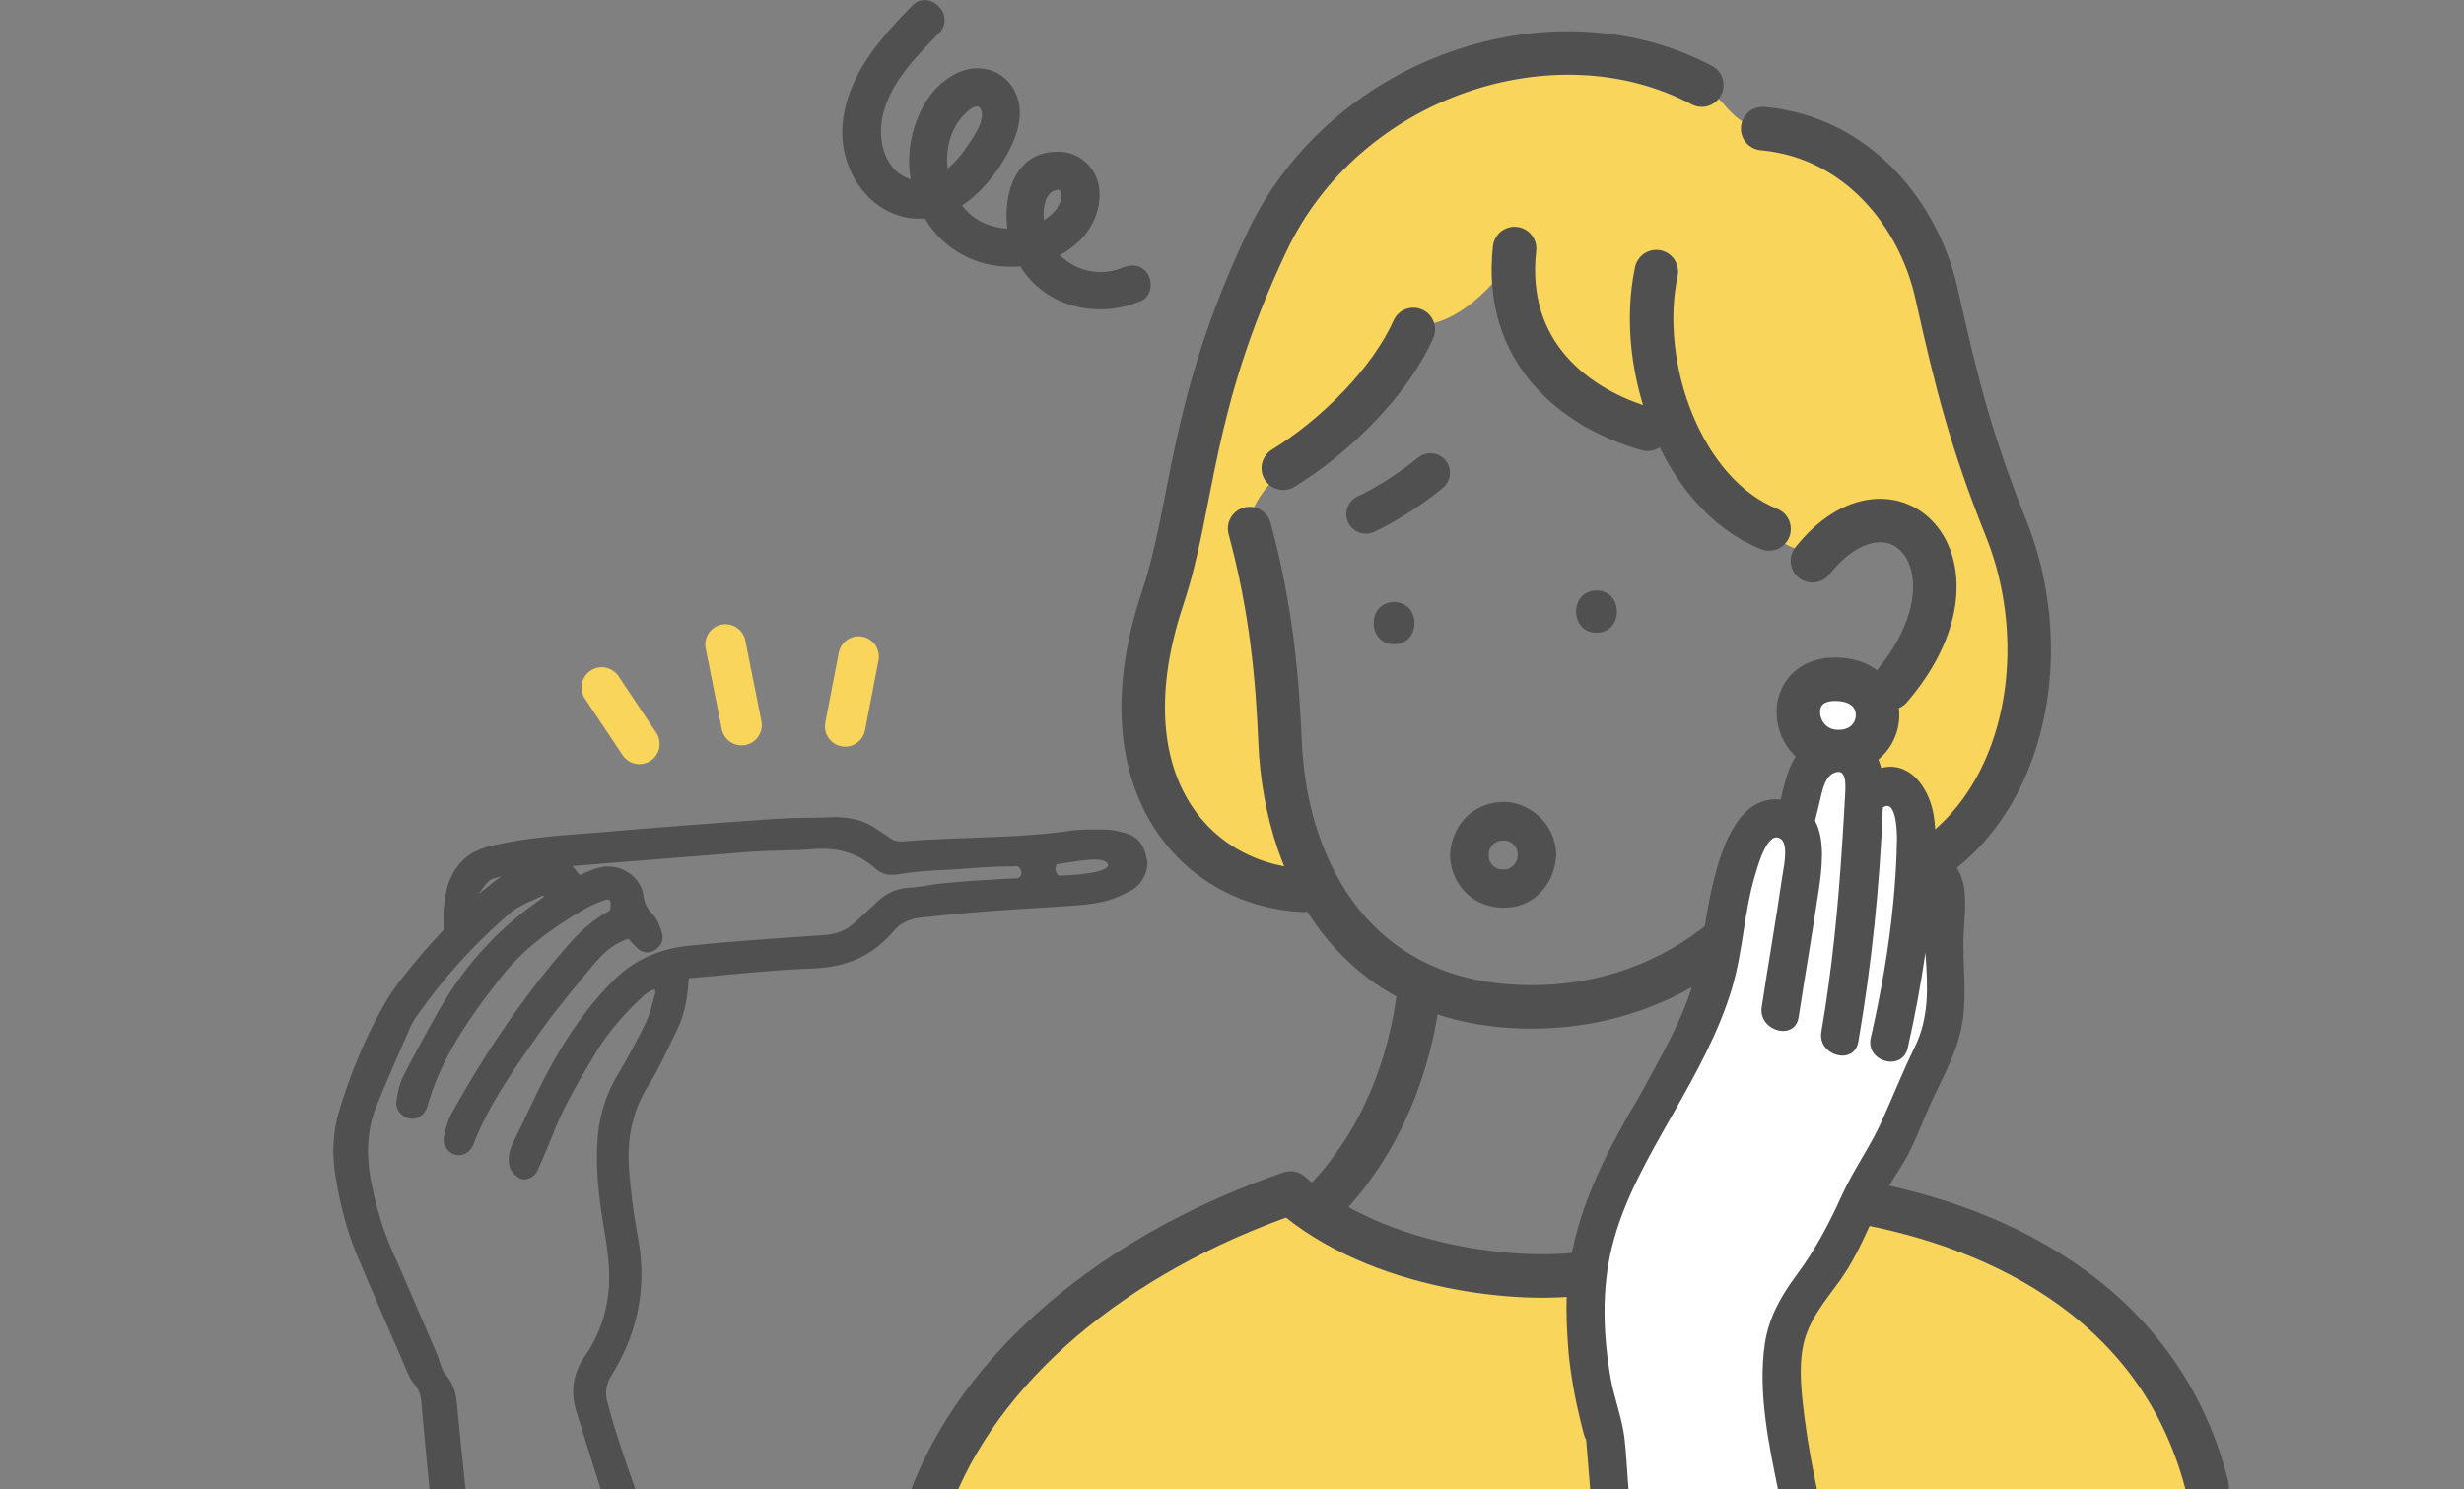 <svg id="b" xmlns="http://www.w3.org/2000/svg" viewBox="0 0 283.35 171.3"><rect x="0" y="0" width="283.35" height="171.3" fill="#808080" stroke="none"/><defs><style>.e,.f,.g,.h{fill:none}.i,.j{fill:#fff}.f,.i{stroke-width:5px}.f,.g,.h,.i{stroke-linecap:round;stroke-linejoin:round}.f,.h,.i{stroke:#505050}.k{fill:#f9d55c}.l{fill:#ffe159}.m{fill:#2e2e2e}.n{fill:#505050}.g{stroke:#f9d55c;stroke-width:4.65px}.o{clip-path:url(#d)}.h{stroke-width:4.5px}</style><clipPath id="d"><path class="e" d="M0 0h283.35v171.3H0z"/></clipPath></defs><g class="o" id="c"><path class="k" d="M254.25 173.26h-51.89c-10.95-.93-10.19-25.54.76-27.07 4.82-.67 8.88-8.36 8.88-8.36 21.43 5.91 26.32 9.43 31.95 14.79 3.73 3.55 8.94 11.45 10.31 20.64z"/><path class="l" d="M184.42 157.27c-.02-.37-.12-.42-.09-.23.03.09.05.18.09.27v-.04zm.04.15s-.02-.08-.04-.11.02.07.04.11z"/><path class="n" d="M104.91 25.11c.5.06.98.05 1.45.02 1.3 2.17 3.25 3.89 5.8 4.84 1.62.6 3.41.81 5.17.67 2.92 4.71 8.91 6.1 13.92 3.96 1.1-.47 1.33-2.07.79-3.01-.65-1.14-1.93-1.26-3.01-.79-2.41 1.03-5.34.39-7.15-1.46.83-.45 1.61-.99 2.29-1.66 1.57-1.56 2.55-3.89 2.22-6.12-.33-2.3-2.23-4.05-4.58-4.11-4.94-.13-6.49 4.65-5.97 8.85-.87-.06-1.72-.25-2.51-.57-1.09-.45-1.99-1.19-2.69-2.1 2.19-1.44 3.96-3.69 5.19-5.92 1.22-2.21 2.07-4.83.86-7.23-1.19-2.34-3.85-3.2-6.24-2.24-4.26 1.71-6.24 7.12-5.86 11.41.03.33.09.64.15.96-3.1-.91-3.89-4.67-3.2-7.44.95-3.8 3.81-6.66 6.46-9.38 1.98-2.03-1.13-5.15-3.12-3.12-3.81 3.91-7.63 8.22-8 13.94-.31 4.87 2.94 9.94 8.03 10.51zm16.25-3.15c.77-.35.97.08.87.8-.17 1.14-1.05 1.98-1.97 2.55h-.02c-.1-1.09.02-2.85 1.13-3.36zm-10.12-8.95c.56-.54 1.63-1.35 1.85-.15.24 1.36-1.11 3.13-1.82 4.18-.55.81-1.27 1.67-2.1 2.36-.27-2.33.36-4.76 2.08-6.4z"/><path class="m" d="M184.42 157.31c-.04-.09-.06-.18-.09-.27.01.06.04.16.09.28z"/><path class="n" d="M131.87 98.93c-.16-1.45-.91-2.7-2.4-3.1-.73-.19-1.48-.4-2.25-.41-1.34-.03-2.85-.06-4.32.15-3.71.53-7.51.66-11.19.8-2.53.09-5.15.18-7.72.4-.72.06-1.27-.08-1.78-.47-.4-.3-.82-.57-1.24-.84l-.44-.28c-1.56-1.02-3.26-1.24-4.95-1.18-.85.03-1.69.04-2.54.06-1.31.02-2.66.04-3.99.13-5.42.38-12.57.9-19.78 1.52-.72.06-1.43.12-2.15.17-3.56.28-7.24.57-10.83 1.46-2.37.59-3.86 1.93-4.7 4.22-.33.93-.46 1.93-.55 2.87-.06.6-.05 1.2-.03 1.83 0 .22.01.45.01.68-.27.3-.55.6-.83.91-.74.8-1.5 1.63-2.21 2.51l-.58.71c-1.06 1.3-2.16 2.64-3.01 4.11-2.14 3.68-3.88 7.7-5.3 12.3-.74 2.38-.94 4.81-.59 7.21.54 3.71 1.41 6.97 2.67 9.94 1.58 3.75 3.21 7.49 4.83 11.23l.63 1.46c.28.67.56 1.36 1.05 1.92.56.64.72 1.33.8 2.31.31 3.48.64 6.96.98 10.44.07.69.13 1.37.19 2.06h4.15c-.17-1.83-.36-3.65-.54-5.44-.21-1.99-.41-3.99-.6-5.98l-.04-.41c-.12-1.39-.24-2.83-1.37-4.1-.32-.36-.5-.9-.68-1.48-.1-.33-.21-.66-.34-.96l-1.15-2.67c-1.3-3.01-2.59-6.03-3.92-9.02-1.06-2.38-1.87-5-2.46-8-.65-3.29-.46-6.12.55-8.65.99-2.47 2.07-4.95 3.12-7.34l.77-1.75c.19-.45.46-.92.79-1.39 3.08-4.4 6.69-8.38 10.73-11.84.77-.66 1.78-1.12 2.76-1.56.28-.13.56-.25.84-.39.08-.04.2-.05.37-.06-.2.21-.37.37-.55.49-4.88 3.36-8.85 7.76-11.82 13.09l-.16.28c-1.26 2.26-2.56 4.6-3.75 6.96-.44.87-.62 1.88-.76 2.85-.15 1.01.67 1.81 1.52 1.97.87.16 1.77-.44 2.03-1.39 1.66-5.89 5.29-10.81 8.56-14.96 2.25-2.86 5.34-5.35 9.72-7.85.63-.36 1.36-.67 2.25-.96a.52.52 0 0 1 .39.02c.07.04.11.09.13.18.07.27.04.65-.07 1.02-.04.05-.23.15-.32.21l-.11.06c-2.05 1.16-3.6 2.81-4.97 4.42-4.59 5.37-8.75 11.43-12.7 18.5-.51.91-.78 1.96-.96 2.77-.23 1.03.48 1.91 1.26 2.14.86.25 1.75-.25 2.13-1.21 1.71-4.42 4.47-8.36 7.13-12.16l.11-.15c1.93-2.76 4.12-5.41 6.25-7.97l.2-.24c1.05-1.26 2.27-2.51 4.11-3.1l.15.16c.24.26.49.52.74.77.67.67 1.39.82 2.11.4.75-.43 1.1-1.23.87-2-.24-.8-.53-1.62-1.09-2.19-.61-.62-.91-1.22-1.04-2.14-.15-1.04-.78-2-1.72-2.61a4.192 4.192 0 0 0-3.38-.58c-.58.15-1.12.38-1.7.63-.17.07-.34.15-.52.22l-.85-1.03c5.12-.42 10.25-.83 15.38-1.23l1.58-.13c1.54-.13 3.08-.25 4.63-.34.84-.05 1.69-.07 2.54-.09 1.12-.03 2.28-.05 3.42-.15 2.78-.23 5.15.33 7.21 2.15 1.23 1.1 2.13.81 3.69.59 1.14-.16 2.59-.27 3.88-.33l.57-.03c2.11-.1 4.29-.34 6.37-.38l1.87-.04c.27-.01.39.44.45.51.05.06.21.55-.36.87l-1.79.08c-1.93.15-2.98.16-4.88.33-.63.06-1.89.16-2.52.24-.85.11-2.07.36-2.93.41-1.58.08-2.76.41-4.11 1.71-.82.79-1.68 1.56-2.52 2.3l-.18.16c-.88.79-1.93 1.2-3.32 1.3l-2.02.14c-4.44.31-9.03.63-13.53 1.09-1.55.16-3 .51-4.32 1.06-1.59.66-3.03 1.61-4.26 2.82-4.47 4.38-7.34 9.76-9.35 13.95-.23.49-.47.98-.7 1.47-.49 1.04-.98 2.08-1.5 3.11-.41.82-.84 1.91-.49 3.08.17.55.69 1.01 1.13 1.26.27.15.62.17.97.06.48-.16.92-.55 1.1-.99l.37-.85c.51-1.17 1.03-2.38 1.51-3.59 1.14-2.92 2.77-5.66 4.35-8.31l.37-.62c1.27-2.14 2.94-4.18 5.11-6.25.55-.53 1.03-.99 1.76-1.18.04.18.07.36.04.45l-.16.61c-.25.95-.52 1.93-.93 2.79-.96 1.98-2.03 3.98-3.2 5.94-1.37 2.3-2.13 4.73-2.33 7.43-.28 3.8.28 7.58.82 10.82.22 1.29.36 2.35.44 3.33.36 4-.54 7.61-2.67 10.73-1.44 2.09-1.75 4.18-1 6.57.31.97.65 2.05 1 3.19.87 2.79 1.83 5.86 2.67 8.36h4.07c-1.47-4.06-3.26-9.04-4.24-12.92-.26-1.03-.07-1.98.62-3.1 2.97-4.82 3.96-10.05 2.95-15.56-.48-2.61-.83-5.24-1.03-7.81-.29-3.73.42-6.92 2.19-9.74.98-1.56 1.79-3.25 2.57-4.88.23-.48.47-.97.7-1.45.7-1.41 1.13-3.02 1.29-4.8.03-.33.06-.66.1-1l.02-.24c1.37-.12 2.73-.24 4.08-.37 3.46-.32 6.73-.62 10.06-.75 3.69-.14 6.51-1.19 8.94-3.8l.14-.14c.1-.09.2-.19.28-.29.77-.97 1.84-1.5 3.36-1.65l1.92-.19c1.86-.19 3.79-.38 5.68-.52 1.7-.13 3.4-.23 5.1-.34 1.7-.1 3.39-.21 5.08-.34 1.39-.1 2.49-.28 3.45-.54 1-.27 2.02-.72 2.95-1.28 1.09-.66 1.82-2.11 1.67-3.43zm-75.7 3c-.39.32-.76.62-1.15.9.03-.04.07-.1.13-.18.14-.16.26-.34.39-.51.39-.53.72-.99 1.36-1.14.19-.04.37-.1.56-.15.08-.02.15-.04.22-.06-.53.35-1.02.75-1.5 1.14zm65.51-1.24c-.07-.04-.32-.62-.33-.65 0-.08.1-.57.17-.65l1.06-.16c1.75-.23 4.56-.81 4.85.25.03.89-3.99 1.23-5.75 1.22z"/><path class="k" d="M203.77 102.63c26.16 3.33 34.46-23.04 26.94-41.84-4-10-5.66-16.49-8-27-2-9-9.05-17.55-20-19-3.72-.49-4.26-3.5-7-5-16.87-9.24-41-1-50 18s-8.39 30.18-12 41c-7 21 3.11 33.17 18.19 33.62-3.99-8.65-5.1-19.29-5.32-25.72-.22-6.43-.67-11.08-3.1-16.41.67-2.44 2.22-4.88 5.1-6.87 2.88-2 11.97-9.31 14.19-15.96 3.55 0 7.32-2.44 10.86-7.32-.22 12.64 10.64 18.18 18.4 18.84 2 6.65 8.65 11.97 16.63 15.08 9.53-11.53 22.39 2.88 7.09 16.18 1.77 4.66-.89 6.65-4.43 6.43-.44 6.43-4.27 11.47-7.54 15.96z"/><path class="n" d="M160.31 74.1c-3.12 0-3.13-4.85 0-4.85s3.13 4.85 0 4.85zm23.28-1.33c-3.12 0-3.13-4.85 0-4.85s3.13 4.85 0 4.85z"/><path class="f" d="M195.7 9.79c-17-9-41-1-50 18s-8.39 30.18-12 41c-7 21 3.56 32.95 16.19 33.62m52.81-87.62c11 1 18 10 20 19 2.34 10.51 4 17 8 27 7.52 18.8-1 44-25 42"/><path class="f" d="M143.7 60.79c2.53 9.36 3.2 17.34 3.5 24.5.67 15.99 9.68 31.08 30 30.5 18.26-.53 29.5-14 33.5-26m-2.28-25.29c9.31-11.64 20.95.67 8.98 14.63"/><path class="i" d="M211.42 78.13c6.32.32 5.65 8.31 0 8.31s-6.65-8.65 0-8.31z"/><path class="f" d="M190.47 31.24c-2.33 10.97 2.99 25.61 12.97 29.6m-29.27-32.26c-1.33 11.97 6.99 18.46 15.3 20.79m-26.94-11.48c-2.66 5.99-8.98 12.3-14.96 15.96"/><path class="n" d="M174.84 92.58c-2.23-.84-5.04-.09-6.56 1.75-.88 1.07-1.36 2.25-1.5 3.63-.11 1.18.23 2.47.83 3.48.59.99 1.5 1.87 2.55 2.35 1.28.59 2.58.75 3.98.5 2.65-.48 4.53-2.89 4.77-5.49.03-.15.05-.3.05-.46-.04-2.63-1.67-4.84-4.11-5.76zm-.31 5.96c-.02.12-.04.24-.08.36 0 .03-.02.06-.03.09-.08.14-.16.27-.24.4-.04.05-.09.1-.13.14-.04.04-.09.09-.14.13-.13.08-.26.16-.4.24h-.01s-.07.03-.08.03c-.08.03-.17.04-.26.06-.2.01-.41.01-.61 0-.09-.02-.17-.03-.26-.06-.03 0-.06-.02-.09-.03-.14-.08-.27-.16-.4-.24-.05-.04-.1-.09-.14-.13-.04-.04-.09-.09-.13-.14-.08-.13-.16-.26-.24-.4s-.02-.08-.02-.09c-.03-.08-.04-.17-.06-.26-.01-.2-.01-.41 0-.61.02-.09.03-.17.06-.26 0-.03.02-.06.03-.09.08-.14.16-.27.24-.4.04-.05.09-.1.13-.14.04-.04.09-.09.14-.13.13-.08.26-.16.4-.24h.01s.07-.03.08-.03c.08-.03.17-.04.26-.06.2-.01.41-.01.61 0 .09.02.17.03.26.06.03 0 .06.02.09.03.14.08.27.16.4.24.05.04.1.09.14.13.04.04.09.09.13.14.08.13.16.26.24.4s.02.08.02.09c.04.12.06.24.08.36 0 .07.01.13.01.2s-.01.14-.01.2z"/><path class="h" d="M164.49 54.38c-2.07 1.7-4.85 3.55-7.42 4.75"/><path class="k" d="M106.83 172.96c5.65-15.63 21.28-29.26 41.57-36.25 11.64 9.31 27.6 9.31 34.92 7.98.67 4.16 2.33 9.98 3.16 12.14l1.33 15.96s-81.31 0-80.97.17z"/><path class="f" d="M212.75 138.05c15.13 2.49 35.42 10.64 41.07 32.92m-146.99 1.99c5.65-15.63 21.28-28.76 41.57-35.75 9.98 8.81 26.94 10.47 34.25 9.14m-19.51-32.02c-1 7.98-4.1 16.74-10.75 23.72"/><path class="j" d="M185.64 179.47l-1.16-14.13c-2.83-10.14-2.49-19.62.17-26.44s9.31-16.29 11.14-22.45c1.83-6.15 3.49-14.47 4.49-18.29s4.16-4.82 5.82-3.66c.33-3.66 2.33-8.31 5.32-7.65s2.99 4.16 2.99 4.16c6.32-2.83 6.65 3.49 5.49 10.14 3.66-.83 3.89 3.66 3.66 8.81-.17 3.66 0 6.32-1 9.64-1 3.33-3.66 9.64-6.82 15.46s-5.32 9.81-7.81 13.47c-2.49 3.66-3.33 5.49-2.83 12.47s3.33 18.29 3.33 18.29l-22.78.17z"/><path class="n" d="M180.38 155.61c.27 2.63.73 5.24 1.36 7.78.17.69.34 1.45.59 2.14-.03-.19.06-.14.09.23v.04s.02.08.04.11c-.02-.04-.02-.06-.04-.1.02.4.06.81.1 1.21.33 4.14.66 8.28 1 12.42h4.41l-.72-8.98c-.14-1.7-.2-3.43-.41-5.12-.29-2.3-1.19-4.57-1.59-6.87-.86-4.93-1.05-10.18.16-15.06 1.35-5.48 4.26-10.43 7.02-15.3 2.62-4.62 5.25-9.33 6.78-14.44 1.28-4.28 1.38-8.79 2.67-13.06.23-.75 1.39-5.21 2.94-4.13.96.67.28 3.55.16 4.4-.72 4.98-1.59 9.95-2.35 14.93-.42 2.77 3.82 3.97 4.25 1.17.74-4.88 1.59-9.74 2.31-14.62.36-2.44.77-5.72-.43-7.96.26-.98.47-1.96.71-2.95.19-.82.54-2.06 1.31-2.47 1.64-.88 1.5 1.28 1.45 2.26-.09 1.9-.22 3.81-.34 5.71-.46 7.28-1.16 14.51-2.4 21.7-.48 2.77 3.77 3.96 4.25 1.17 1.53-8.87 2.46-17.94 2.82-26.95l.06-.03c1.51-.96 1.57 3.04 1.56 3.64-.03 2.47-.19 4.93-.43 7.39-.5 5.22-1.42 10.38-2.58 15.49-.63 2.76 3.62 3.94 4.25 1.17.82-3.63 1.51-7.3 2.04-10.99 0 .11 0 .22.01.32.27 3.66.42 7.21-1.26 10.61-1.36 2.76-2.48 5.6-3.74 8.4-1.34 2.99-3.27 5.63-4.63 8.62-1.5 3.31-3.04 6.24-5.21 9.16-1.77 2.39-3.2 4.9-3.64 7.88-.83 5.6.46 11.64 1.58 17.11.53 2.61 1.15 5.21 1.81 7.8h4.55c-.64-2.45-1.25-4.91-1.78-7.38-.63-2.91-1.19-5.84-1.57-8.79-.34-2.7-.73-5.68-.21-8.38.58-3.04 2.6-5.31 4.35-7.75.17-.24.33-.49.49-.74 1.98-3.01 3.12-6.4 4.83-9.58.75-1.39 1.69-2.65 2.42-4.04.77-1.48 1.4-3.04 2.04-4.58 1.23-2.96 2.98-5.85 3.84-8.93 1.11-3.99.34-7.8.51-11.82.13-3.03.86-6.97-2.07-8.94-.42-.29-.84-.39-1.23-.37.14-2.35.09-4.81-.94-6.87-1.42-2.84-3.59-3.42-5.24-2.93-.27-1.08-.78-2.07-1.69-2.85-1.63-1.39-4.2-1.36-6.05-.39-2.59 1.36-3.2 4.19-3.82 6.86-4.77-.49-6.7 5.36-7.65 9.1-1.24 4.84-1.39 9.74-3.26 14.45-.97 2.45-2.17 4.79-3.43 7.09-.79 1.41-1.94 3.65-3.11 5.52-.67 1.2-1.34 2.4-1.97 3.61-2.82 5.42-4.9 11.04-5.18 17.2-.09 2.1.02 4.19.21 6.68z"/><path class="g" d="M85.28 83.4l-1.85-9.28m-9.9 11.44l-4.33-6.49m27.99 4.48l1.55-8.04"/></g></svg>